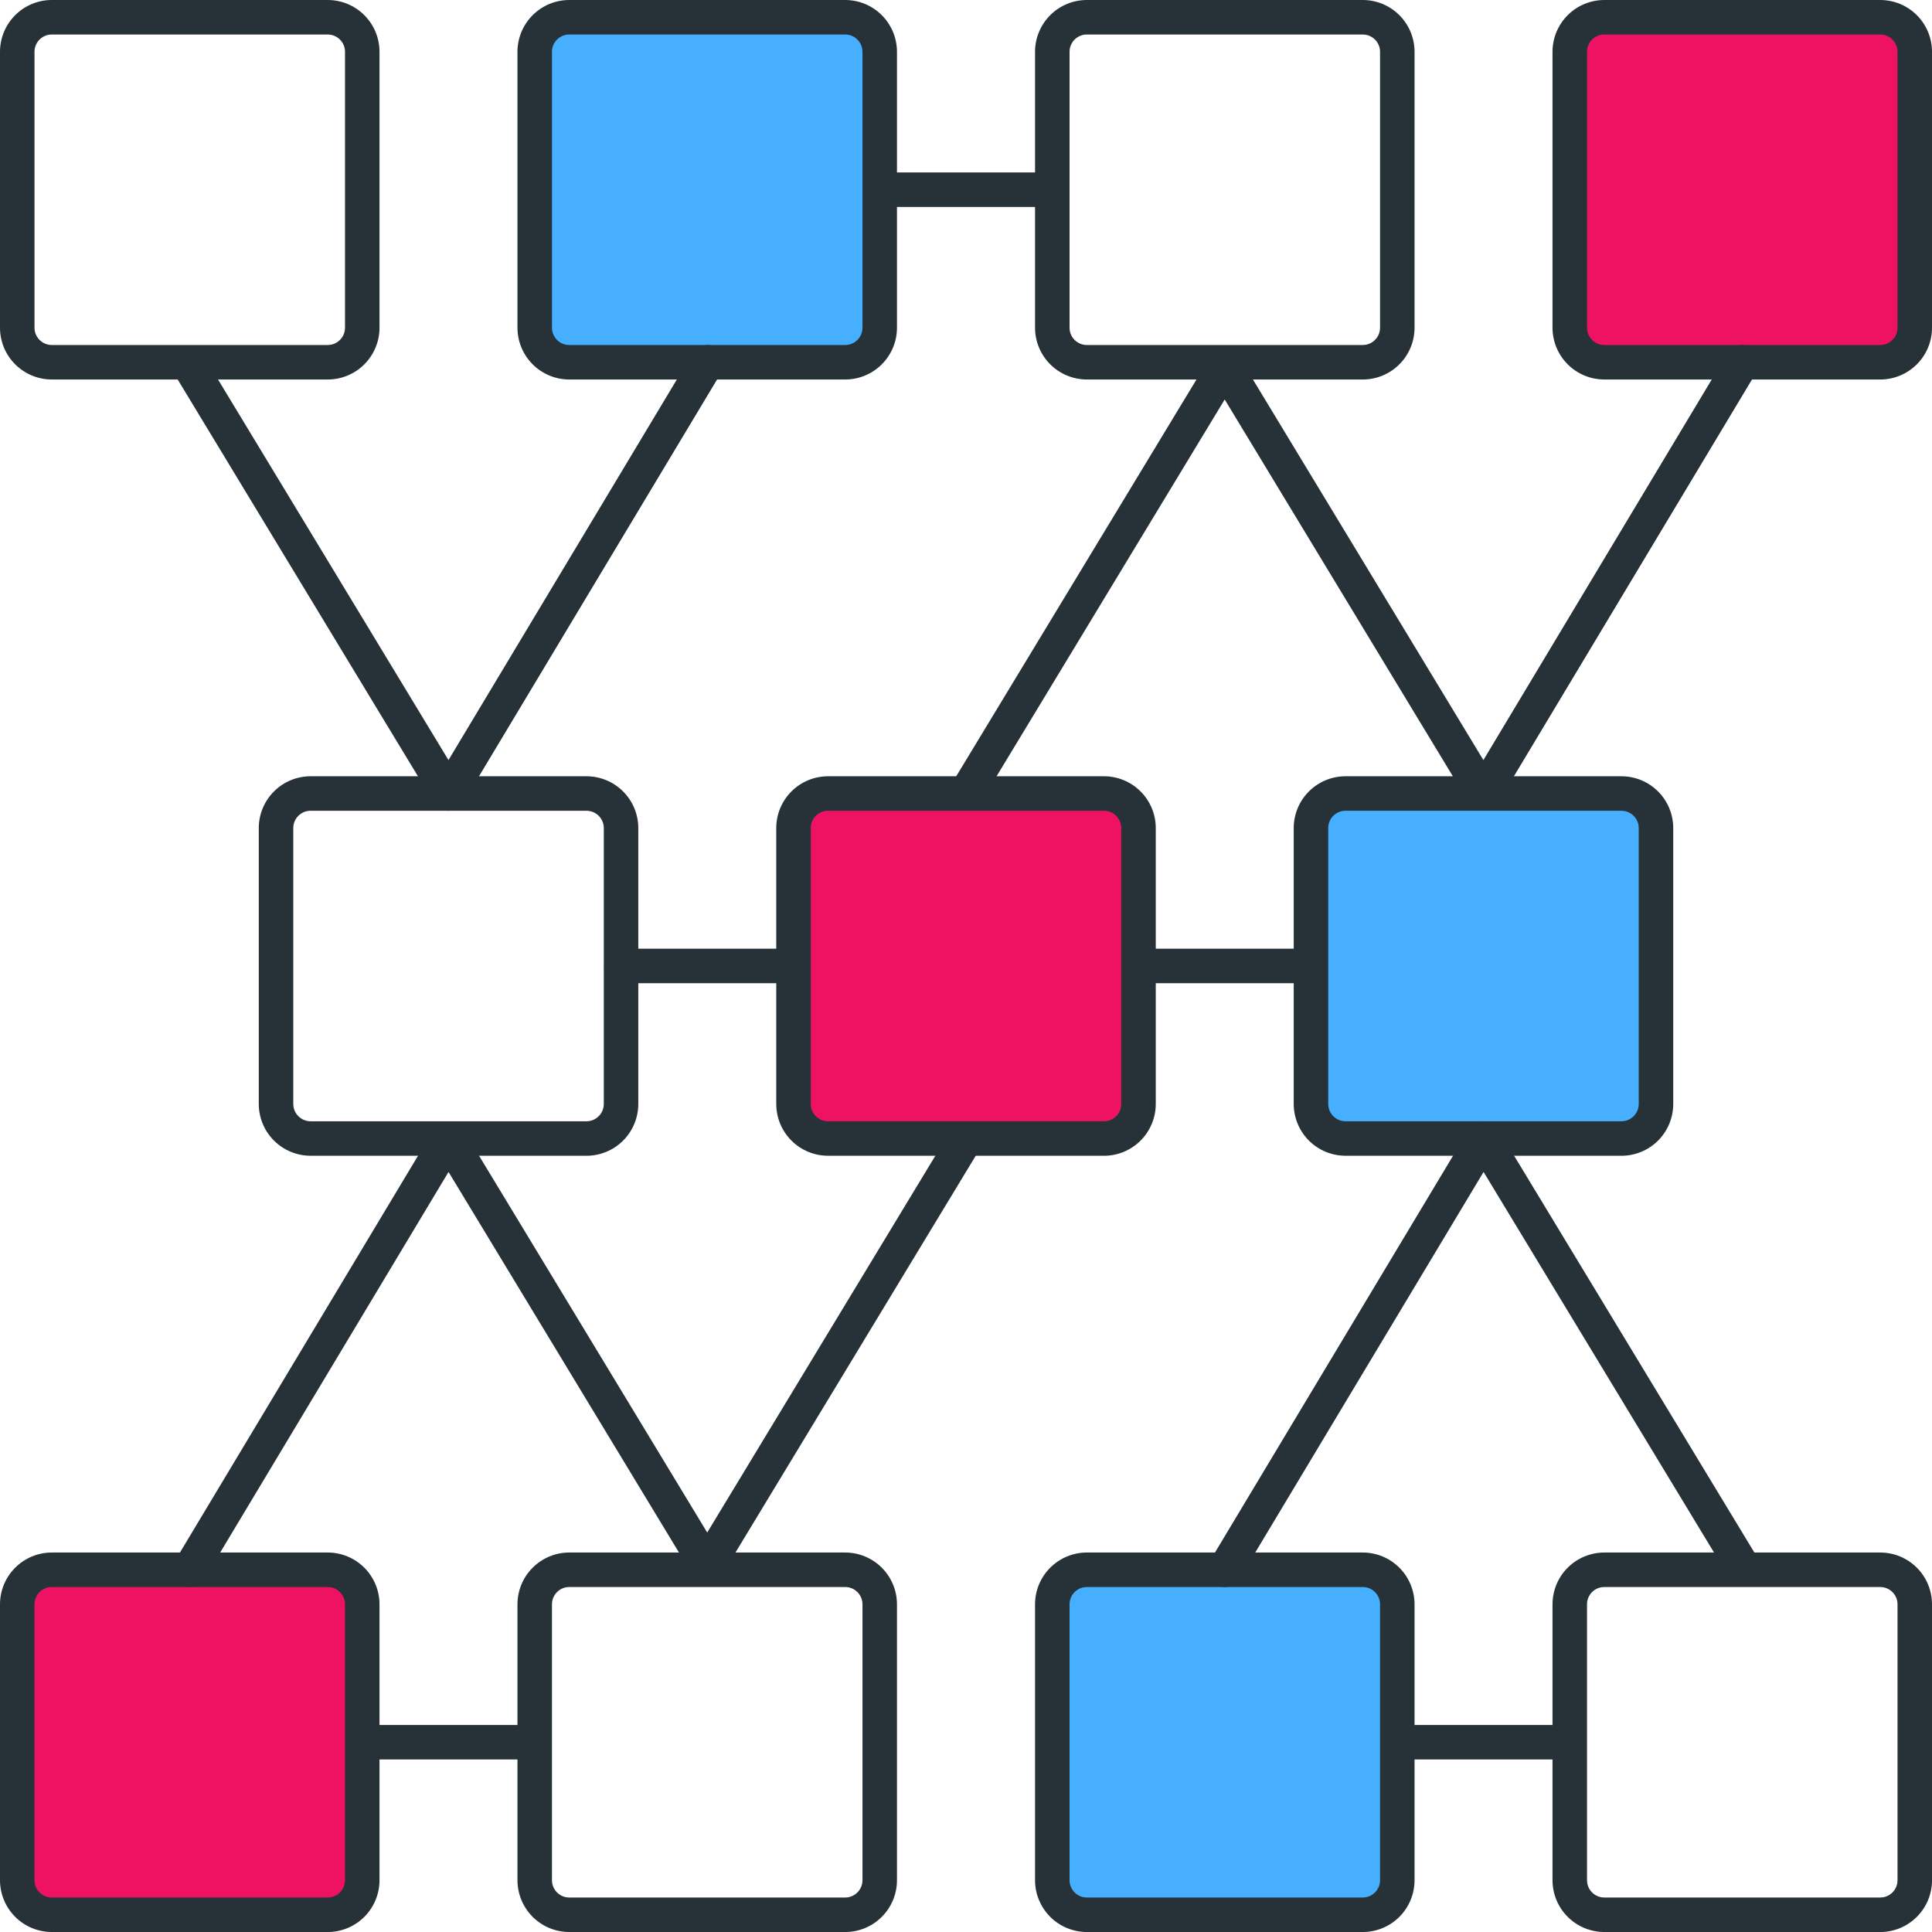 <svg width="132" height="132" viewBox="0 0 132 132" fill="none" xmlns="http://www.w3.org/2000/svg">
<g clip-path="url(#clip0_154_1307)">
<path d="M89.575 67.176H42.432C42.124 67.169 41.832 67.041 41.617 66.821C41.402 66.601 41.281 66.305 41.281 65.998C41.281 65.69 41.402 65.394 41.617 65.174C41.832 64.954 42.124 64.826 42.432 64.819H89.575C89.883 64.826 90.175 64.954 90.39 65.174C90.605 65.394 90.726 65.69 90.726 65.998C90.726 66.305 90.605 66.601 90.39 66.821C90.175 67.041 89.883 67.169 89.575 67.176Z" fill="#263238"/>
<path d="M3.536 25.928C2.599 25.927 1.7 25.555 1.037 24.892C0.374 24.229 0.001 23.33 0 22.393V3.536C0.001 2.599 0.374 1.7 1.037 1.037C1.7 0.374 2.599 0.001 3.536 0L22.393 0C23.33 0.001 24.229 0.374 24.892 1.037C25.555 1.7 25.928 2.599 25.929 3.536V22.393C25.928 23.33 25.555 24.229 24.892 24.892C24.229 25.555 23.33 25.928 22.393 25.929L3.536 25.928ZM3.536 2.357C2.887 2.357 2.357 2.887 2.357 3.536V22.393C2.357 23.041 2.887 23.572 3.536 23.572H22.393C23.041 23.572 23.572 23.041 23.572 22.393V3.536C23.572 2.888 23.041 2.358 22.393 2.358L3.536 2.357Z" fill="#263238"/>
<path d="M57.751 24.753H38.893C38.584 24.753 38.277 24.692 37.991 24.574C37.705 24.456 37.445 24.282 37.226 24.063C37.007 23.844 36.833 23.584 36.715 23.298C36.597 23.012 36.536 22.705 36.536 22.395V3.538C36.536 3.229 36.597 2.922 36.715 2.636C36.833 2.35 37.007 2.09 37.226 1.871C37.445 1.652 37.705 1.478 37.991 1.36C38.277 1.242 38.584 1.181 38.893 1.181H57.751C58.06 1.181 58.367 1.242 58.653 1.36C58.939 1.478 59.199 1.652 59.418 1.871C59.637 2.09 59.811 2.35 59.929 2.636C60.047 2.922 60.108 3.229 60.108 3.538V22.395C60.108 22.705 60.047 23.012 59.929 23.298C59.811 23.584 59.637 23.844 59.418 24.063C59.199 24.282 58.939 24.456 58.653 24.574C58.367 24.692 58.06 24.753 57.751 24.753Z" fill="#46AFFF"/>
<path d="M38.891 25.928C37.954 25.927 37.055 25.555 36.392 24.892C35.729 24.229 35.356 23.33 35.355 22.393V3.536C35.356 2.599 35.729 1.7 36.392 1.037C37.055 0.374 37.954 0.001 38.891 0H57.748C58.685 0.001 59.584 0.374 60.247 1.037C60.91 1.7 61.283 2.599 61.284 3.536V22.393C61.283 23.33 60.91 24.229 60.247 24.892C59.584 25.555 58.685 25.928 57.748 25.929L38.891 25.928ZM38.891 2.357C38.242 2.357 37.712 2.887 37.712 3.536V22.393C37.712 23.041 38.242 23.572 38.891 23.572H57.748C58.396 23.572 58.927 23.041 58.927 22.393V3.536C58.927 2.888 58.396 2.358 57.748 2.358L38.891 2.357Z" fill="#263238"/>
<path d="M74.254 25.928C73.316 25.927 72.417 25.555 71.754 24.892C71.091 24.229 70.718 23.33 70.717 22.393V3.536C70.718 2.599 71.091 1.7 71.754 1.037C72.417 0.374 73.316 0.001 74.254 0L93.11 0C94.048 0.001 94.947 0.374 95.609 1.037C96.272 1.7 96.645 2.599 96.646 3.536V22.393C96.645 23.33 96.272 24.229 95.609 24.892C94.947 25.555 94.048 25.928 93.11 25.929L74.254 25.928ZM74.254 2.357C73.605 2.357 73.075 2.887 73.075 3.536V22.393C73.075 23.041 73.605 23.572 74.253 23.572H93.11C93.758 23.572 94.289 23.041 94.289 22.393V3.536C94.289 2.888 93.758 2.358 93.11 2.358L74.254 2.357Z" fill="#263238"/>
<path d="M21.217 78.964C20.28 78.963 19.381 78.591 18.718 77.928C18.055 77.265 17.682 76.366 17.681 75.429V56.572C17.682 55.635 18.055 54.736 18.718 54.073C19.381 53.41 20.28 53.038 21.217 53.037H40.074C41.011 53.038 41.91 53.411 42.573 54.074C43.236 54.737 43.609 55.636 43.61 56.573V75.43C43.609 76.367 43.236 77.266 42.573 77.929C41.91 78.592 41.011 78.965 40.074 78.966L21.217 78.964ZM21.217 55.393C20.568 55.393 20.038 55.923 20.038 56.572V75.429C20.038 76.077 20.568 76.608 21.217 76.608H40.074C40.722 76.608 41.253 76.077 41.253 75.429V56.572C41.253 55.924 40.722 55.394 40.074 55.394L21.217 55.393Z" fill="#263238"/>
<path d="M75.432 77.789H56.575C56.265 77.789 55.958 77.728 55.672 77.61C55.386 77.492 55.126 77.318 54.907 77.099C54.688 76.88 54.514 76.62 54.396 76.334C54.278 76.048 54.217 75.741 54.217 75.432V56.575C54.217 56.265 54.278 55.958 54.396 55.672C54.514 55.386 54.688 55.126 54.907 54.907C55.126 54.688 55.386 54.514 55.672 54.396C55.958 54.278 56.265 54.217 56.575 54.217H75.432C75.741 54.217 76.048 54.278 76.334 54.396C76.62 54.514 76.88 54.688 77.099 54.907C77.318 55.126 77.492 55.386 77.61 55.672C77.728 55.958 77.789 56.265 77.789 56.575V75.432C77.789 75.741 77.728 76.048 77.61 76.334C77.492 76.62 77.318 76.88 77.099 77.099C76.88 77.318 76.62 77.492 76.334 77.61C76.048 77.728 75.741 77.789 75.432 77.789Z" fill="#EE1362"/>
<path d="M56.572 78.964C55.635 78.963 54.736 78.591 54.073 77.928C53.41 77.265 53.037 76.366 53.036 75.429V56.572C53.037 55.635 53.41 54.736 54.073 54.073C54.736 53.41 55.635 53.038 56.572 53.037H75.429C76.367 53.038 77.265 53.411 77.928 54.074C78.591 54.737 78.964 55.636 78.965 56.573V75.43C78.964 76.367 78.591 77.266 77.928 77.929C77.265 78.592 76.367 78.965 75.429 78.966L56.572 78.964ZM56.572 55.393C55.923 55.393 55.393 55.923 55.393 56.572V75.429C55.393 76.077 55.923 76.608 56.572 76.608H75.429C76.077 76.608 76.608 76.077 76.608 75.429V56.572C76.608 55.924 76.077 55.394 75.429 55.394L56.572 55.393Z" fill="#263238"/>
<path d="M110.787 77.789H91.93C91.62 77.789 91.313 77.728 91.027 77.61C90.741 77.492 90.481 77.318 90.262 77.099C90.043 76.88 89.87 76.62 89.751 76.334C89.633 76.048 89.572 75.741 89.572 75.432V56.575C89.572 56.265 89.633 55.958 89.751 55.672C89.87 55.386 90.043 55.126 90.262 54.907C90.481 54.688 90.741 54.514 91.027 54.396C91.313 54.278 91.62 54.217 91.93 54.217H110.787C111.097 54.217 111.403 54.278 111.689 54.396C111.975 54.514 112.235 54.688 112.454 54.907C112.673 55.126 112.847 55.386 112.965 55.672C113.084 55.958 113.144 56.265 113.144 56.575V75.432C113.144 75.741 113.084 76.048 112.965 76.334C112.847 76.62 112.673 76.88 112.454 77.099C112.235 77.318 111.975 77.492 111.689 77.61C111.403 77.728 111.097 77.789 110.787 77.789Z" fill="#46AFFF"/>
<path d="M91.928 78.964C90.99 78.963 90.091 78.591 89.428 77.928C88.765 77.265 88.392 76.366 88.391 75.429V56.572C88.392 55.635 88.765 54.736 89.428 54.073C90.091 53.41 90.99 53.038 91.928 53.037H110.784C111.722 53.038 112.621 53.411 113.284 54.074C113.947 54.737 114.319 55.636 114.32 56.573V75.43C114.319 76.367 113.947 77.266 113.284 77.929C112.621 78.592 111.722 78.965 110.784 78.966L91.928 78.964ZM91.928 55.393C91.279 55.393 90.749 55.923 90.749 56.572V75.429C90.749 76.077 91.279 76.608 91.927 76.608H110.784C111.432 76.608 111.963 76.077 111.963 75.429V56.572C111.963 55.924 111.432 55.394 110.784 55.394L91.928 55.393Z" fill="#263238"/>
<path d="M128.468 24.753H109.611C109.301 24.753 108.994 24.692 108.708 24.574C108.422 24.456 108.162 24.282 107.943 24.063C107.724 23.844 107.551 23.584 107.432 23.298C107.314 23.012 107.253 22.705 107.253 22.395V3.538C107.253 3.229 107.314 2.922 107.432 2.636C107.551 2.35 107.724 2.09 107.943 1.871C108.162 1.652 108.422 1.478 108.708 1.36C108.994 1.242 109.301 1.181 109.611 1.181H128.468C128.778 1.181 129.084 1.242 129.37 1.36C129.656 1.478 129.916 1.652 130.135 1.871C130.354 2.09 130.528 2.35 130.646 2.636C130.765 2.922 130.825 3.229 130.825 3.538V22.395C130.825 22.705 130.765 23.012 130.646 23.298C130.528 23.584 130.354 23.844 130.135 24.063C129.916 24.282 129.656 24.456 129.37 24.574C129.084 24.692 128.778 24.753 128.468 24.753Z" fill="#EE1362"/>
<path d="M109.609 25.928C108.671 25.927 107.772 25.555 107.109 24.892C106.446 24.229 106.074 23.33 106.072 22.393V3.536C106.073 2.599 106.446 1.7 107.109 1.037C107.772 0.374 108.671 0.001 109.609 0H128.465C129.403 0.001 130.302 0.374 130.965 1.037C131.628 1.7 132 2.599 132.001 3.536V22.393C132 23.33 131.628 24.229 130.965 24.892C130.302 25.555 129.403 25.928 128.465 25.929L109.609 25.928ZM109.609 2.357C108.96 2.357 108.43 2.887 108.43 3.536V22.393C108.43 23.041 108.96 23.572 109.608 23.572H128.465C129.113 23.572 129.644 23.041 129.644 22.393V3.536C129.644 2.888 129.113 2.358 128.465 2.358L109.609 2.357Z" fill="#263238"/>
<path d="M30.646 55.394C30.444 55.393 30.244 55.341 30.068 55.241C29.891 55.142 29.743 54.998 29.637 54.825L11.959 25.63C11.798 25.362 11.75 25.042 11.824 24.739C11.899 24.436 12.091 24.175 12.357 24.013C12.625 23.852 12.945 23.802 13.248 23.877C13.552 23.951 13.813 24.142 13.976 24.409L30.641 51.931L47.314 24.145C47.475 23.877 47.736 23.684 48.039 23.608C48.342 23.532 48.663 23.579 48.931 23.739C49.199 23.9 49.392 24.161 49.468 24.464C49.544 24.767 49.497 25.088 49.336 25.357L31.658 54.82C31.553 54.995 31.406 55.139 31.229 55.24C31.052 55.34 30.852 55.393 30.649 55.394H30.646Z" fill="#263238"/>
<path d="M65.997 55.394C65.787 55.394 65.578 55.339 65.386 55.223C65.12 55.061 64.928 54.799 64.854 54.496C64.779 54.193 64.828 53.872 64.989 53.605L82.667 24.409C83.096 23.706 84.256 23.706 84.684 24.409L101.35 51.931L118.021 24.145C118.183 23.877 118.443 23.685 118.746 23.609C119.049 23.533 119.37 23.58 119.639 23.739C119.771 23.819 119.887 23.924 119.98 24.048C120.072 24.172 120.139 24.314 120.176 24.464C120.214 24.614 120.222 24.77 120.199 24.923C120.176 25.076 120.124 25.224 120.044 25.357L102.365 54.82C102.261 54.995 102.113 55.139 101.936 55.24C101.76 55.34 101.56 55.393 101.357 55.394H101.354C101.152 55.393 100.952 55.341 100.775 55.241C100.599 55.142 100.45 54.998 100.345 54.825L83.675 27.294L67.006 54.825C66.901 54.999 66.753 55.142 66.576 55.242C66.399 55.341 66.2 55.394 65.997 55.394Z" fill="#263238"/>
<path d="M71.891 14.14H60.107C59.799 14.133 59.506 14.005 59.291 13.785C59.077 13.565 58.956 13.269 58.956 12.961C58.956 12.654 59.077 12.358 59.291 12.138C59.506 11.918 59.799 11.79 60.107 11.783H71.893C72.2 11.79 72.493 11.918 72.708 12.138C72.923 12.358 73.043 12.654 73.043 12.961C73.043 13.269 72.923 13.565 72.708 13.785C72.493 14.005 72.2 14.133 71.893 14.14" fill="#263238"/>
<path d="M109.609 132.001C108.671 132 107.772 131.627 107.109 130.964C106.446 130.301 106.074 129.403 106.072 128.465V109.609C106.074 108.671 106.446 107.772 107.109 107.11C107.772 106.447 108.671 106.074 109.609 106.073H128.465C129.403 106.074 130.302 106.447 130.965 107.11C131.628 107.773 132 108.672 132.001 109.609V128.466C132 129.403 131.628 130.302 130.965 130.965C130.302 131.628 129.403 132.001 128.465 132.002L109.609 132.001ZM109.609 108.43C108.96 108.43 108.43 108.96 108.43 109.608V128.465C108.43 129.113 108.96 129.644 109.608 129.644H128.465C129.113 129.644 129.644 129.113 129.644 128.465V109.609C129.644 108.96 129.113 108.43 128.465 108.43L109.609 108.43Z" fill="#263238"/>
<path d="M74.249 107.253H93.106C93.415 107.253 93.722 107.314 94.008 107.432C94.294 107.551 94.554 107.724 94.773 107.943C94.992 108.162 95.166 108.422 95.284 108.708C95.403 108.994 95.463 109.301 95.463 109.611V128.468C95.463 128.778 95.403 129.084 95.284 129.37C95.166 129.656 94.992 129.916 94.773 130.135C94.554 130.354 94.294 130.528 94.008 130.646C93.722 130.765 93.415 130.825 93.106 130.825H74.249C73.939 130.825 73.632 130.765 73.346 130.646C73.06 130.528 72.8 130.354 72.581 130.135C72.362 129.916 72.189 129.656 72.07 129.37C71.952 129.084 71.891 128.778 71.891 128.468V109.611C71.891 109.301 71.952 108.994 72.07 108.708C72.189 108.422 72.362 108.162 72.581 107.943C72.8 107.724 73.06 107.551 73.346 107.432C73.632 107.314 73.939 107.253 74.249 107.253Z" fill="#46AFFF"/>
<path d="M74.254 132.001C73.316 132 72.417 131.627 71.754 130.964C71.091 130.301 70.718 129.403 70.717 128.465V109.609C70.718 108.671 71.091 107.772 71.754 107.11C72.417 106.447 73.316 106.074 74.254 106.073H93.11C94.048 106.074 94.947 106.447 95.609 107.11C96.272 107.773 96.645 108.672 96.646 109.609V128.466C96.645 129.403 96.272 130.302 95.609 130.965C94.947 131.628 94.048 132.001 93.11 132.002L74.254 132.001ZM74.254 108.43C73.605 108.43 73.075 108.96 73.075 109.608V128.465C73.075 129.113 73.605 129.644 74.253 129.644H93.11C93.758 129.644 94.289 129.113 94.289 128.465V109.609C94.289 108.96 93.758 108.43 93.11 108.43L74.254 108.43Z" fill="#263238"/>
<path d="M38.891 132.001C37.954 132 37.055 131.627 36.392 130.964C35.729 130.301 35.356 129.403 35.355 128.465V109.609C35.356 108.671 35.729 107.772 36.392 107.11C37.055 106.447 37.954 106.074 38.891 106.073H57.748C58.685 106.074 59.584 106.447 60.247 107.11C60.91 107.773 61.283 108.672 61.284 109.609V128.466C61.283 129.403 60.91 130.302 60.247 130.965C59.584 131.628 58.685 132.001 57.748 132.002L38.891 132.001ZM38.891 108.43C38.242 108.43 37.712 108.96 37.712 109.608V128.465C37.712 129.113 38.242 129.644 38.891 129.644H57.748C58.396 129.644 58.927 129.113 58.927 128.465V109.609C58.927 108.96 58.396 108.43 57.748 108.43L38.891 108.43Z" fill="#263238"/>
<path d="M3.538 107.253H22.395C22.705 107.253 23.012 107.314 23.298 107.432C23.584 107.551 23.844 107.724 24.063 107.943C24.282 108.162 24.456 108.422 24.574 108.708C24.692 108.994 24.753 109.301 24.753 109.611V128.468C24.753 128.778 24.692 129.084 24.574 129.37C24.456 129.656 24.282 129.916 24.063 130.135C23.844 130.354 23.584 130.528 23.298 130.646C23.012 130.765 22.705 130.825 22.395 130.825H3.538C3.229 130.825 2.922 130.765 2.636 130.646C2.35 130.528 2.09 130.354 1.871 130.135C1.652 129.916 1.478 129.656 1.36 129.37C1.242 129.084 1.181 128.778 1.181 128.468V109.611C1.181 109.301 1.242 108.994 1.36 108.708C1.478 108.422 1.652 108.162 1.871 107.943C2.09 107.724 2.35 107.551 2.636 107.432C2.922 107.314 3.229 107.253 3.538 107.253Z" fill="#EE1362"/>
<path d="M3.536 132.001C2.599 132 1.7 131.627 1.037 130.964C0.374 130.301 0.001 129.403 0 128.465V109.609C0.001 108.671 0.374 107.772 1.037 107.11C1.7 106.447 2.599 106.074 3.536 106.073H22.393C23.33 106.074 24.229 106.447 24.892 107.11C25.555 107.773 25.928 108.672 25.929 109.609V128.466C25.928 129.403 25.555 130.302 24.892 130.965C24.229 131.628 23.33 132.001 22.393 132.002L3.536 132.001ZM3.536 108.43C2.887 108.43 2.357 108.96 2.357 109.608V128.465C2.357 129.113 2.887 129.644 3.536 129.644H22.393C23.041 129.644 23.572 129.113 23.572 128.465V109.609C23.572 108.96 23.041 108.43 22.393 108.43L3.536 108.43Z" fill="#263238"/>
<path d="M83.679 108.43C83.471 108.43 83.266 108.375 83.086 108.27C82.906 108.165 82.757 108.014 82.654 107.833C82.551 107.652 82.498 107.446 82.5 107.238C82.503 107.029 82.56 106.825 82.667 106.646L100.346 77.181C100.451 77.007 100.599 76.862 100.775 76.762C100.952 76.662 101.152 76.609 101.355 76.609H101.358C101.77 76.609 102.152 76.825 102.367 77.177L120.045 106.373C120.195 106.64 120.235 106.954 120.157 107.25C120.079 107.546 119.889 107.8 119.627 107.959C119.365 108.117 119.052 108.168 118.753 108.1C118.455 108.031 118.194 107.85 118.027 107.593L101.362 80.071L84.691 107.857C84.468 108.225 84.078 108.43 83.679 108.43Z" fill="#263238"/>
<path d="M12.962 108.43C12.753 108.43 12.549 108.375 12.368 108.27C12.188 108.165 12.039 108.014 11.936 107.833C11.834 107.652 11.781 107.446 11.783 107.238C11.786 107.029 11.843 106.825 11.95 106.646L29.629 77.181C29.733 77.007 29.881 76.862 30.058 76.762C30.235 76.662 30.435 76.609 30.638 76.609H30.641C31.053 76.609 31.435 76.825 31.649 77.177L48.319 104.708L64.988 77.177C65.152 76.911 65.413 76.72 65.716 76.646C66.019 76.571 66.34 76.619 66.608 76.778C67.164 77.118 67.341 77.839 67.007 78.398L49.328 107.594C48.899 108.296 47.739 108.296 47.31 107.594L30.645 80.071L13.973 107.858C13.751 108.226 13.361 108.431 12.962 108.431" fill="#263238"/>
<path d="M36.536 120.212H24.751C24.444 120.205 24.151 120.077 23.936 119.857C23.721 119.637 23.601 119.341 23.601 119.034C23.601 118.726 23.721 118.43 23.936 118.21C24.151 117.99 24.444 117.863 24.751 117.855H36.538C36.845 117.863 37.138 117.99 37.353 118.21C37.568 118.43 37.688 118.726 37.688 119.034C37.688 119.341 37.568 119.637 37.353 119.857C37.138 120.077 36.845 120.205 36.538 120.212" fill="#263238"/>
<path d="M107.247 120.212H95.461C95.153 120.205 94.861 120.077 94.646 119.857C94.431 119.637 94.311 119.341 94.311 119.034C94.311 118.726 94.431 118.43 94.646 118.21C94.861 117.99 95.153 117.863 95.461 117.855H107.247C107.555 117.863 107.847 117.99 108.062 118.21C108.277 118.43 108.398 118.726 108.398 119.034C108.398 119.341 108.277 119.637 108.062 119.857C107.847 120.077 107.555 120.205 107.247 120.212" fill="#263238"/>
</g>
<defs>
<clipPath id="clip0_154_1307">
<rect width="132" height="132" fill="white"/>
</clipPath>
</defs>
</svg>
